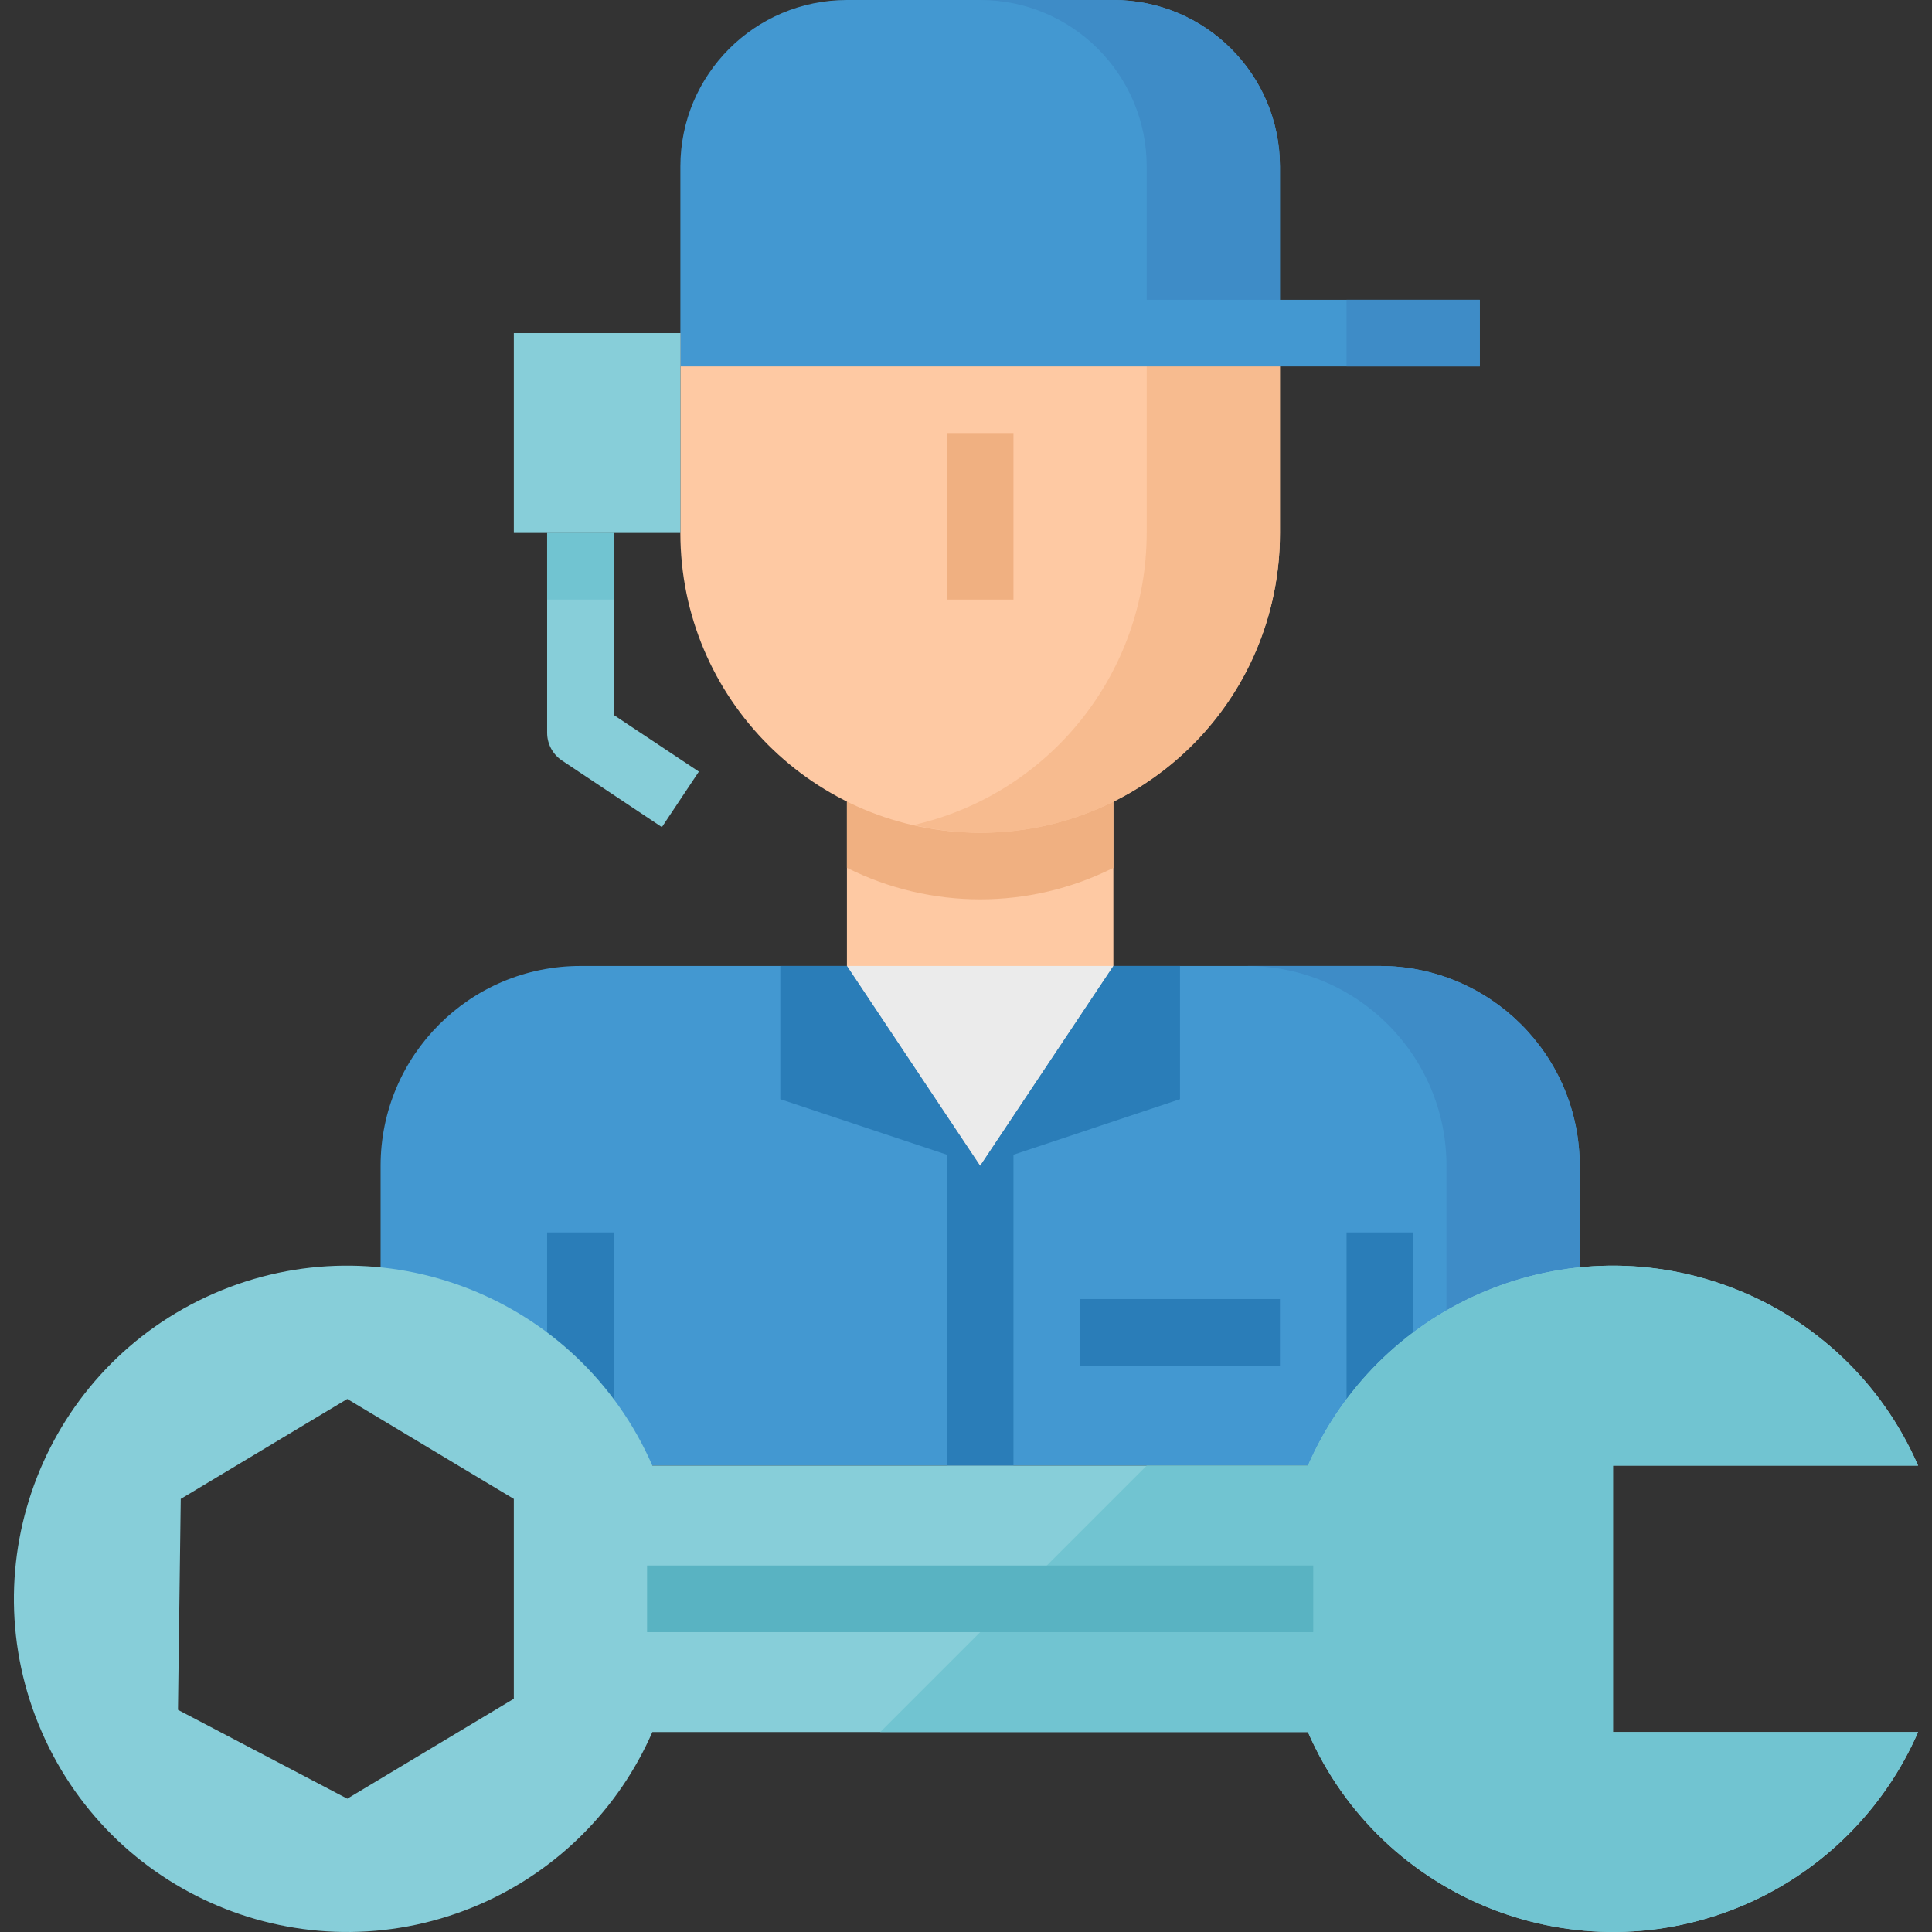 <?xml version="1.0" encoding="iso-8859-1"?>
<!-- Generator: Adobe Illustrator 19.0.0, SVG Export Plug-In . SVG Version: 6.00 Build 0)  -->
<svg version="1.1" id="Capa_1" xmlns="http://www.w3.org/2000/svg" xmlns:xlink="http://www.w3.org/1999/xlink" x="0px" y="0px"
	 viewBox="0 0 464.02 464.02" style="enable-background:new 0 0 464.02 464.02;" xml:space="preserve">
<rect x="0" y="0" width="464.02" height="464.02" fill="#333333" stroke="none"/>
<path style="fill:#4398D1;" d="M379.409,280c0-26.51-21.49-48-48-48h-192c-26.51,0-48,21.49-48,48v56l32,16h256V280z"/>
<path style="fill:#3E8CC7;" d="M331.409,232h-32c26.51,0,48,21.49,48,48v72h32v-72C379.409,253.49,357.919,232,331.409,232z"/>
<path style="fill:#FEC9A3;" d="M203.409,176v56l32,48l32-48v-56H203.409z"/>
<path style="fill:#EBEBEB;" d="M203.409,232l32,48l32-48H203.409z"/>
<g>
	<path style="fill:#2A7DB8;" d="M131.409,296h16v56h-16V296z"/>
	<path style="fill:#2A7DB8;" d="M323.409,296h16v56h-16V296z"/>
	<path style="fill:#2A7DB8;" d="M283.409,232h-16l-32,48l-32-48h-16v32l40,13.336V352h16v-74.664l40-13.336V232z"/>
	<path style="fill:#2A7DB8;" d="M259.409,312h48v16h-48V312z"/>
</g>
<path style="fill:#F0B081;" d="M203.409,176v32.424c20.138,10.102,43.862,10.102,64,0V176H203.409z"/>
<path style="fill:#FEC9A3;" d="M163.409,80v48c0,39.764,32.236,72,72,72s72-32.236,72-72V80H163.409z"/>
<path style="fill:#F7BB8F;" d="M275.409,80v48c-0.022,33.582-23.257,62.689-56,70.152c38.643,8.938,77.215-15.142,86.153-53.784
	c1.241-5.367,1.861-10.859,1.847-16.368V80H275.409z"/>
<path style="fill:#4398D1;" d="M307.409,72V40c0-22.091-17.909-40-40-40h-64c-22.091,0-40,17.909-40,40v48h192V72H307.409z"/>
<path style="fill:#F0B081;" d="M227.409,104h16v40h-16V104z"/>
<g>
	<path style="fill:#87CED9;" d="M163.409,128h-40V80h40V128z"/>
	<path style="fill:#87CED9;" d="M158.969,198.656l-24-16c-2.225-1.484-3.56-3.982-3.56-6.656v-48h16v43.72l20.44,13.6
		L158.969,198.656z"/>
	<path style="fill:#87CED9;" d="M387.409,352h73.272c-17.636-40.467-64.738-58.975-105.205-41.339
		c-18.506,8.065-33.274,22.834-41.339,41.339H156.681c-17.673-40.494-64.827-58.994-105.321-41.321
		C10.865,328.352-7.635,375.506,10.038,416s64.827,58.994,105.321,41.321c18.492-8.07,33.251-22.83,41.321-41.321h157.456
		c17.636,40.467,64.738,58.975,105.205,41.339c18.506-8.065,33.274-22.834,41.339-41.339h-73.272V352z M123.409,408l-40,24
		l-40.664-21.336L43.409,360l40-24l40,24V408z"/>
</g>
<g>
	<path style="fill:#3E8CC7;" d="M275.409,40v32h32V40c0-22.091-17.909-40-40-40h-32C257.5,0,275.409,17.909,275.409,40z"/>
	<path style="fill:#3E8CC7;" d="M323.409,72h32v16h-32V72z"/>
</g>
<path style="fill:#71C4D1;" d="M387.409,352h73.272c-17.636-40.467-64.738-58.975-105.205-41.339
	c-18.506,8.065-33.274,22.834-41.339,41.339h-38.728l-64,64h102.728c17.636,40.467,64.738,58.975,105.205,41.339
	c18.506-8.065,33.274-22.834,41.339-41.339h-73.272V352z"/>
<path style="fill:#59B3C2;" d="M155.409,376h160v16h-160V376z"/>
<path style="fill:#71C4D1;" d="M131.409,128h16v16h-16V128z"/>
<g>
</g>
<g>
</g>
<g>
</g>
<g>
</g>
<g>
</g>
<g>
</g>
<g>
</g>
<g>
</g>
<g>
</g>
<g>
</g>
<g>
</g>
<g>
</g>
<g>
</g>
<g>
</g>
<g>
</g>
</svg>
